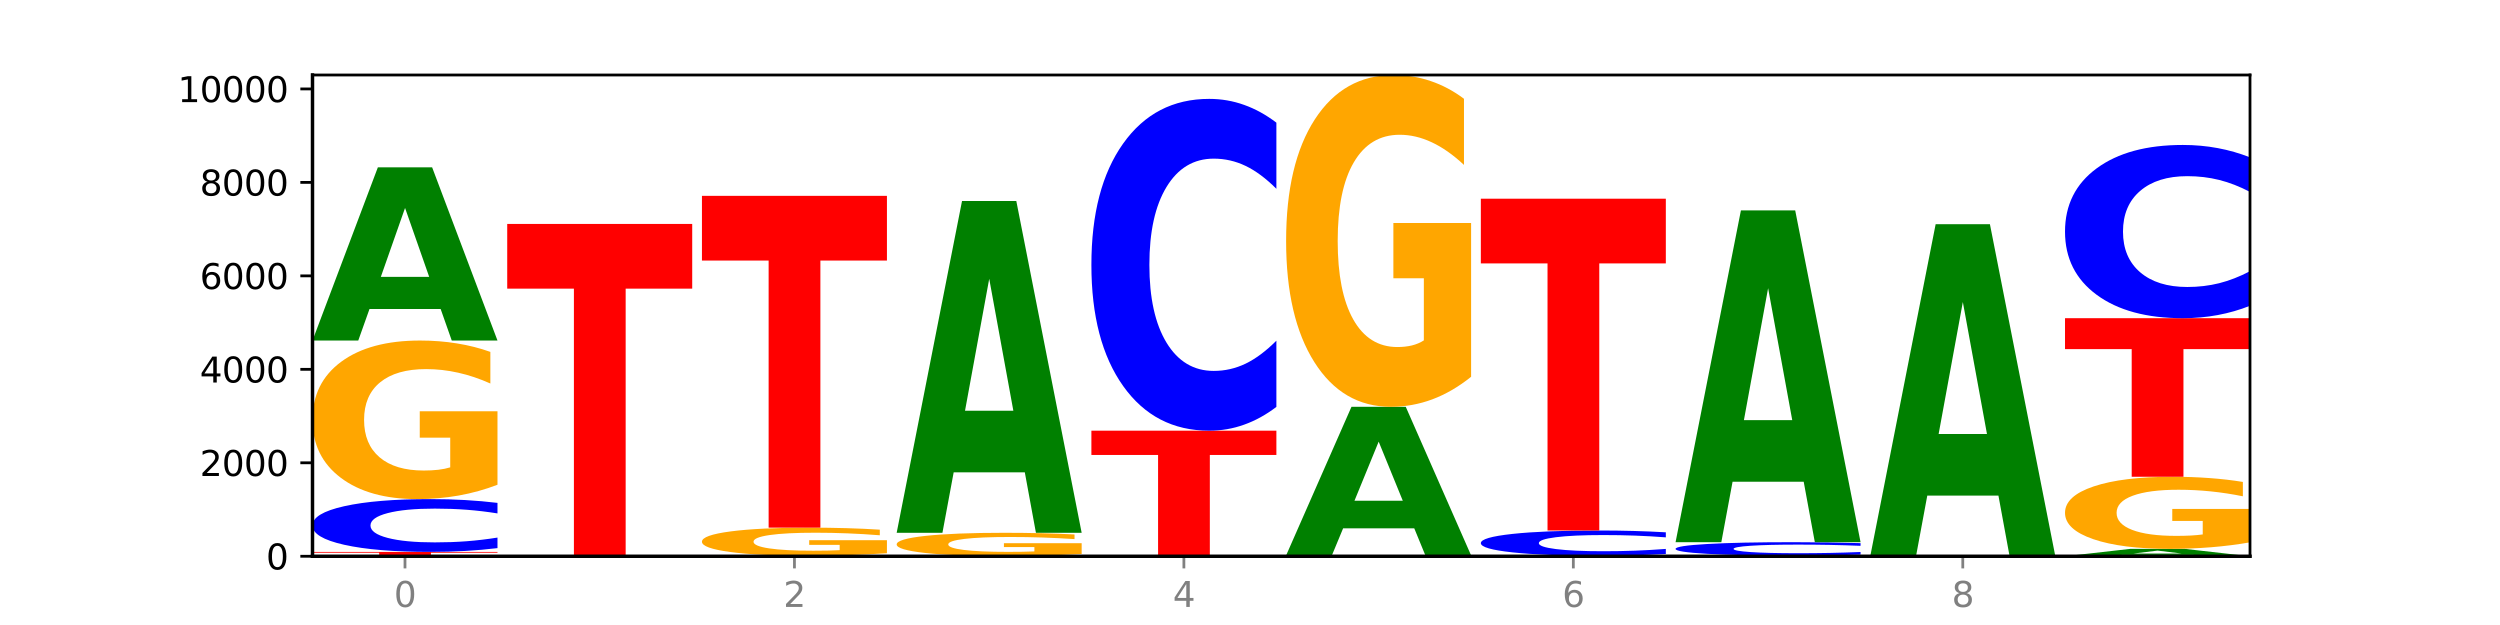 <?xml version="1.0" encoding="utf-8" standalone="no"?>
<!DOCTYPE svg PUBLIC "-//W3C//DTD SVG 1.1//EN"
  "http://www.w3.org/Graphics/SVG/1.1/DTD/svg11.dtd">
<svg xmlns:xlink="http://www.w3.org/1999/xlink" width="720pt" height="180pt" viewBox="0 0 720 180" xmlns="http://www.w3.org/2000/svg" version="1.1">
 <defs>
  <style type="text/css">*{stroke-linejoin: round; stroke-linecap: butt}</style>
 </defs>
 <g id="figure_1">
  <g id="patch_1">
   <path d="M 0 180 
L 720 180 
L 720 0 
L 0 0 
z
" style="fill: #ffffff"/>
  </g>
  <g id="axes_1">
   <g id="patch_2">
    <path d="M 90 160.2 
L 648 160.2 
L 648 21.6 
L 90 21.6 
z
" style="fill: #ffffff"/>
   </g>
   <g id="line2d_1">
    <path d="M 90 160.2 
L 648 160.2 
" clip-path="url(#pc39f02de7a)" style="fill: none; stroke: #000000; stroke-width: 0.5; stroke-linecap: square"/>
   </g>
   <g id="patch_3">
    <path d="M 90 158.948 
L 143.276 158.948 
L 143.276 159.192 
L 124.109 159.192 
L 124.109 160.2 
L 109.204 160.2 
L 109.204 159.192 
L 90 159.192 
L 90 158.948 
z
" clip-path="url(#pc39f02de7a)" style="fill: #ff0000"/>
   </g>
   <g id="patch_4">
    <path d="M 143.276 157.858 
Q 138.82 158.399 134.001 158.672 
Q 129.182 158.948 123.934 158.948 
Q 108.282 158.948 99.141 156.9 
Q 90 154.852 90 151.349 
Q 90 147.833 99.141 145.788 
Q 108.282 143.74 123.934 143.74 
Q 129.182 143.74 134.001 144.016 
Q 138.82 144.29 143.276 144.83 
L 143.276 147.862 
Q 138.78 147.145 134.417 146.812 
Q 130.055 146.479 125.236 146.479 
Q 116.591 146.479 111.638 147.777 
Q 106.698 149.071 106.698 151.349 
Q 106.698 153.617 111.638 154.914 
Q 116.591 156.209 125.236 156.209 
Q 130.055 156.209 134.417 155.876 
Q 138.78 155.54 143.276 154.823 
L 143.276 157.858 
z
" clip-path="url(#pc39f02de7a)" style="fill: #0000ff"/>
   </g>
   <g id="patch_5">
    <path d="M 143.276 139.608 
Q 137.903 141.674 132.124 142.712 
Q 126.345 143.74 120.184 143.74 
Q 106.262 143.74 98.131 137.589 
Q 90 131.439 90 120.921 
Q 90 110.28 98.274 104.177 
Q 106.561 98.074 120.972 98.074 
Q 126.525 98.074 131.611 98.904 
Q 136.709 99.724 141.223 101.347 
L 141.223 110.45 
Q 136.566 108.365 131.957 107.337 
Q 127.348 106.299 122.716 106.299 
Q 114.143 106.299 109.498 110.092 
Q 104.853 113.874 104.853 120.921 
Q 104.853 127.901 109.331 131.712 
Q 113.808 135.514 122.047 135.514 
Q 124.292 135.514 126.214 135.297 
Q 128.136 135.071 129.665 134.599 
L 129.665 126.052 
L 120.889 126.052 
L 120.889 118.44 
L 143.276 118.44 
L 143.276 139.608 
z
" clip-path="url(#pc39f02de7a)" style="fill: #ffa600"/>
   </g>
   <g id="patch_6">
    <path d="M 126.905 88.987 
L 106.415 88.987 
L 103.18 98.074 
L 90 98.074 
L 108.823 48.195 
L 124.454 48.195 
L 143.276 98.074 
L 130.107 98.074 
L 126.905 88.987 
z
M 109.683 79.73 
L 123.604 79.73 
L 116.655 59.89 
L 109.683 79.73 
z
" clip-path="url(#pc39f02de7a)" style="fill: #008000"/>
   </g>
   <g id="patch_7">
    <path d="M 199.357 160.198 
Q 193.984 160.199 188.205 160.199 
Q 182.426 160.2 176.265 160.2 
Q 162.343 160.2 154.212 160.196 
Q 146.08 160.193 146.08 160.187 
Q 146.08 160.18 154.355 160.177 
Q 162.641 160.173 177.053 160.173 
Q 182.605 160.173 187.691 160.174 
Q 192.79 160.174 197.303 160.175 
L 197.303 160.18 
Q 192.646 160.179 188.038 160.179 
Q 183.429 160.178 178.796 160.178 
Q 170.223 160.178 165.578 160.18 
Q 160.934 160.182 160.934 160.187 
Q 160.934 160.191 165.411 160.193 
Q 169.889 160.195 178.127 160.195 
Q 180.372 160.195 182.294 160.195 
Q 184.217 160.195 185.745 160.195 
L 185.745 160.19 
L 176.969 160.19 
L 176.969 160.185 
L 199.357 160.185 
L 199.357 160.198 
z
" clip-path="url(#pc39f02de7a)" style="fill: #ffa600"/>
   </g>
   <g id="patch_8">
    <path d="M 199.357 160.169 
Q 194.9 160.171 190.081 160.172 
Q 185.263 160.173 180.014 160.173 
Q 164.363 160.173 155.222 160.166 
Q 146.08 160.159 146.08 160.146 
Q 146.08 160.134 155.222 160.126 
Q 164.363 160.119 180.014 160.119 
Q 185.263 160.119 190.081 160.12 
Q 194.9 160.121 199.357 160.123 
L 199.357 160.134 
Q 194.86 160.131 190.498 160.13 
Q 186.135 160.129 181.316 160.129 
Q 172.672 160.129 167.718 160.134 
Q 162.779 160.138 162.779 160.146 
Q 162.779 160.154 167.718 160.159 
Q 172.672 160.163 181.316 160.163 
Q 186.135 160.163 190.498 160.162 
Q 194.86 160.161 199.357 160.158 
L 199.357 160.169 
z
" clip-path="url(#pc39f02de7a)" style="fill: #0000ff"/>
   </g>
   <g id="patch_9">
    <path d="M 182.985 160.107 
L 162.496 160.107 
L 159.261 160.119 
L 146.08 160.119 
L 164.903 160.052 
L 180.534 160.052 
L 199.357 160.119 
L 186.187 160.119 
L 182.985 160.107 
z
M 165.764 160.094 
L 179.684 160.094 
L 172.735 160.068 
L 165.764 160.094 
z
" clip-path="url(#pc39f02de7a)" style="fill: #008000"/>
   </g>
   <g id="patch_10">
    <path d="M 146.08 64.494 
L 199.357 64.494 
L 199.357 83.13 
L 180.19 83.13 
L 180.19 160.052 
L 165.285 160.052 
L 165.285 83.13 
L 146.08 83.13 
L 146.08 64.494 
z
" clip-path="url(#pc39f02de7a)" style="fill: #ff0000"/>
   </g>
   <g id="patch_11">
    <path d="M 239.065 160.19 
L 218.576 160.19 
L 215.341 160.2 
L 202.161 160.2 
L 220.983 160.146 
L 236.615 160.146 
L 255.437 160.2 
L 242.268 160.2 
L 239.065 160.19 
z
M 221.844 160.18 
L 235.765 160.18 
L 228.815 160.159 
L 221.844 160.18 
z
" clip-path="url(#pc39f02de7a)" style="fill: #008000"/>
   </g>
   <g id="patch_12">
    <path d="M 255.437 160.14 
Q 250.981 160.143 246.162 160.145 
Q 241.343 160.146 236.094 160.146 
Q 220.443 160.146 211.302 160.135 
Q 202.161 160.124 202.161 160.106 
Q 202.161 160.087 211.302 160.076 
Q 220.443 160.065 236.094 160.065 
Q 241.343 160.065 246.162 160.067 
Q 250.981 160.068 255.437 160.071 
L 255.437 160.087 
Q 250.94 160.083 246.578 160.082 
Q 242.215 160.08 237.397 160.08 
Q 228.752 160.08 223.799 160.087 
Q 218.859 160.094 218.859 160.106 
Q 218.859 160.118 223.799 160.125 
Q 228.752 160.132 237.397 160.132 
Q 242.215 160.132 246.578 160.13 
Q 250.94 160.128 255.437 160.124 
L 255.437 160.14 
z
" clip-path="url(#pc39f02de7a)" style="fill: #0000ff"/>
   </g>
   <g id="patch_13">
    <path d="M 255.437 159.332 
Q 250.064 159.699 244.285 159.883 
Q 238.506 160.065 232.345 160.065 
Q 218.423 160.065 210.292 158.974 
Q 202.161 157.883 202.161 156.017 
Q 202.161 154.129 210.435 153.046 
Q 218.722 151.963 233.133 151.963 
Q 238.685 151.963 243.772 152.11 
Q 248.87 152.256 253.384 152.544 
L 253.384 154.159 
Q 248.727 153.789 244.118 153.607 
Q 239.509 153.423 234.876 153.423 
Q 226.304 153.423 221.659 154.095 
Q 217.014 154.767 217.014 156.017 
Q 217.014 157.255 221.492 157.931 
Q 225.969 158.606 234.208 158.606 
Q 236.453 158.606 238.375 158.567 
Q 240.297 158.527 241.826 158.444 
L 241.826 156.927 
L 233.05 156.927 
L 233.05 155.577 
L 255.437 155.577 
L 255.437 159.332 
z
" clip-path="url(#pc39f02de7a)" style="fill: #ffa600"/>
   </g>
   <g id="patch_14">
    <path d="M 202.161 56.405 
L 255.437 56.405 
L 255.437 75.041 
L 236.27 75.041 
L 236.27 151.963 
L 221.365 151.963 
L 221.365 75.041 
L 202.161 75.041 
L 202.161 56.405 
z
" clip-path="url(#pc39f02de7a)" style="fill: #ff0000"/>
   </g>
   <g id="patch_15">
    <path d="M 258.241 160.146 
L 311.518 160.146 
L 311.518 160.157 
L 292.35 160.157 
L 292.35 160.2 
L 277.445 160.2 
L 277.445 160.157 
L 258.241 160.157 
L 258.241 160.146 
z
" clip-path="url(#pc39f02de7a)" style="fill: #ff0000"/>
   </g>
   <g id="patch_16">
    <path d="M 311.518 159.54 
Q 306.145 159.843 300.366 159.995 
Q 294.587 160.146 288.426 160.146 
Q 274.504 160.146 266.372 159.243 
Q 258.241 158.341 258.241 156.797 
Q 258.241 155.235 266.516 154.339 
Q 274.802 153.444 289.214 153.444 
Q 294.766 153.444 299.852 153.565 
Q 304.951 153.686 309.464 153.924 
L 309.464 155.26 
Q 304.807 154.954 300.198 154.803 
Q 295.59 154.651 290.957 154.651 
Q 282.384 154.651 277.739 155.208 
Q 273.095 155.763 273.095 156.797 
Q 273.095 157.822 277.572 158.381 
Q 282.05 158.939 290.288 158.939 
Q 292.533 158.939 294.455 158.907 
Q 296.378 158.874 297.906 158.805 
L 297.906 157.55 
L 289.13 157.55 
L 289.13 156.433 
L 311.518 156.433 
L 311.518 159.54 
z
" clip-path="url(#pc39f02de7a)" style="fill: #ffa600"/>
   </g>
   <g id="patch_17">
    <path d="M 295.146 136.036 
L 274.657 136.036 
L 271.421 153.444 
L 258.241 153.444 
L 277.064 57.885 
L 292.695 57.885 
L 311.518 153.444 
L 298.348 153.444 
L 295.146 136.036 
z
M 277.924 118.3 
L 291.845 118.3 
L 284.896 80.29 
L 277.924 118.3 
z
" clip-path="url(#pc39f02de7a)" style="fill: #008000"/>
   </g>
   <g id="patch_18">
    <path d="M 351.226 160.195 
L 330.737 160.195 
L 327.502 160.2 
L 314.322 160.2 
L 333.144 160.173 
L 348.775 160.173 
L 367.598 160.2 
L 354.429 160.2 
L 351.226 160.195 
z
M 334.005 160.19 
L 347.926 160.19 
L 340.976 160.179 
L 334.005 160.19 
z
" clip-path="url(#pc39f02de7a)" style="fill: #008000"/>
   </g>
   <g id="patch_19">
    <path d="M 367.598 160.148 
Q 362.225 160.16 356.446 160.167 
Q 350.667 160.173 344.506 160.173 
Q 330.584 160.173 322.453 160.135 
Q 314.322 160.097 314.322 160.032 
Q 314.322 159.966 322.596 159.928 
Q 330.882 159.89 345.294 159.89 
Q 350.846 159.89 355.933 159.896 
Q 361.031 159.901 365.544 159.911 
L 365.544 159.967 
Q 360.888 159.954 356.279 159.948 
Q 351.67 159.941 347.037 159.941 
Q 338.464 159.941 333.82 159.965 
Q 329.175 159.988 329.175 160.032 
Q 329.175 160.075 333.653 160.099 
Q 338.13 160.122 346.369 160.122 
Q 348.613 160.122 350.536 160.121 
Q 352.458 160.119 353.986 160.117 
L 353.986 160.064 
L 345.21 160.064 
L 345.21 160.016 
L 367.598 160.016 
L 367.598 160.148 
z
" clip-path="url(#pc39f02de7a)" style="fill: #ffa600"/>
   </g>
   <g id="patch_20">
    <path d="M 314.322 124.036 
L 367.598 124.036 
L 367.598 131.029 
L 348.431 131.029 
L 348.431 159.89 
L 333.526 159.89 
L 333.526 131.029 
L 314.322 131.029 
L 314.322 124.036 
z
" clip-path="url(#pc39f02de7a)" style="fill: #ff0000"/>
   </g>
   <g id="patch_21">
    <path d="M 367.598 117.186 
Q 363.142 120.581 358.323 122.299 
Q 353.504 124.036 348.255 124.036 
Q 332.604 124.036 323.463 111.166 
Q 314.322 98.296 314.322 76.286 
Q 314.322 54.198 323.463 41.348 
Q 332.604 28.478 348.255 28.478 
Q 353.504 28.478 358.323 30.215 
Q 363.142 31.932 367.598 35.327 
L 367.598 54.376 
Q 363.101 49.875 358.739 47.783 
Q 354.376 45.69 349.557 45.69 
Q 340.913 45.69 335.96 53.843 
Q 331.02 61.975 331.02 76.286 
Q 331.02 90.538 335.96 98.691 
Q 340.913 106.823 349.557 106.823 
Q 354.376 106.823 358.739 104.731 
Q 363.101 102.619 367.598 98.118 
L 367.598 117.186 
z
" clip-path="url(#pc39f02de7a)" style="fill: #0000ff"/>
   </g>
   <g id="patch_22">
    <path d="M 370.402 160.187 
L 423.678 160.187 
L 423.678 160.189 
L 404.511 160.189 
L 404.511 160.2 
L 389.606 160.2 
L 389.606 160.189 
L 370.402 160.189 
L 370.402 160.187 
z
" clip-path="url(#pc39f02de7a)" style="fill: #ff0000"/>
   </g>
   <g id="patch_23">
    <path d="M 423.678 160.17 
Q 419.222 160.178 414.403 160.182 
Q 409.584 160.187 404.336 160.187 
Q 388.684 160.187 379.543 160.156 
Q 370.402 160.125 370.402 160.072 
Q 370.402 160.019 379.543 159.989 
Q 388.684 159.958 404.336 159.958 
Q 409.584 159.958 414.403 159.962 
Q 419.222 159.966 423.678 159.974 
L 423.678 160.02 
Q 419.182 160.009 414.819 160.004 
Q 410.457 159.999 405.638 159.999 
Q 396.993 159.999 392.04 160.018 
Q 387.1 160.038 387.1 160.072 
Q 387.1 160.106 392.04 160.126 
Q 396.993 160.145 405.638 160.145 
Q 410.457 160.145 414.819 160.14 
Q 419.182 160.135 423.678 160.124 
L 423.678 160.17 
z
" clip-path="url(#pc39f02de7a)" style="fill: #0000ff"/>
   </g>
   <g id="patch_24">
    <path d="M 407.307 152.161 
L 386.817 152.161 
L 383.582 159.958 
L 370.402 159.958 
L 389.225 117.158 
L 404.856 117.158 
L 423.678 159.958 
L 410.509 159.958 
L 407.307 152.161 
z
M 390.085 144.218 
L 404.006 144.218 
L 397.057 127.193 
L 390.085 144.218 
z
" clip-path="url(#pc39f02de7a)" style="fill: #008000"/>
   </g>
   <g id="patch_25">
    <path d="M 423.678 108.513 
Q 418.305 112.835 412.526 115.007 
Q 406.747 117.158 400.586 117.158 
Q 386.664 117.158 378.533 104.288 
Q 370.402 91.418 370.402 69.409 
Q 370.402 47.143 378.676 34.371 
Q 386.963 21.6 401.374 21.6 
Q 406.927 21.6 412.013 23.337 
Q 417.111 25.054 421.625 28.45 
L 421.625 47.498 
Q 416.968 43.136 412.359 40.984 
Q 407.75 38.813 403.118 38.813 
Q 394.545 38.813 389.9 46.748 
Q 385.255 54.663 385.255 69.409 
Q 385.255 84.016 389.733 91.991 
Q 394.21 99.946 402.449 99.946 
Q 404.694 99.946 406.616 99.492 
Q 408.538 99.018 410.067 98.031 
L 410.067 80.147 
L 401.291 80.147 
L 401.291 64.217 
L 423.678 64.217 
L 423.678 108.513 
z
" clip-path="url(#pc39f02de7a)" style="fill: #ffa600"/>
   </g>
   <g id="patch_26">
    <path d="M 463.387 160.193 
L 442.898 160.193 
L 439.663 160.2 
L 426.482 160.2 
L 445.305 160.16 
L 460.936 160.16 
L 479.759 160.2 
L 466.589 160.2 
L 463.387 160.193 
z
M 446.166 160.185 
L 460.087 160.185 
L 453.137 160.169 
L 446.166 160.185 
z
" clip-path="url(#pc39f02de7a)" style="fill: #008000"/>
   </g>
   <g id="patch_27">
    <path d="M 479.759 160.151 
Q 474.386 160.155 468.607 160.158 
Q 462.828 160.16 456.667 160.16 
Q 442.745 160.16 434.614 160.147 
Q 426.482 160.134 426.482 160.113 
Q 426.482 160.091 434.757 160.078 
Q 443.043 160.065 457.455 160.065 
Q 463.007 160.065 468.093 160.067 
Q 473.192 160.069 477.705 160.072 
L 477.705 160.091 
Q 473.049 160.087 468.44 160.085 
Q 463.831 160.082 459.198 160.082 
Q 450.625 160.082 445.98 160.09 
Q 441.336 160.098 441.336 160.113 
Q 441.336 160.127 445.813 160.135 
Q 450.291 160.143 458.529 160.143 
Q 460.774 160.143 462.697 160.142 
Q 464.619 160.142 466.147 160.141 
L 466.147 160.123 
L 457.371 160.123 
L 457.371 160.107 
L 479.759 160.107 
L 479.759 160.151 
z
" clip-path="url(#pc39f02de7a)" style="fill: #ffa600"/>
   </g>
   <g id="patch_28">
    <path d="M 479.759 159.543 
Q 475.302 159.802 470.483 159.933 
Q 465.665 160.065 460.416 160.065 
Q 444.765 160.065 435.624 159.085 
Q 426.482 158.104 426.482 156.427 
Q 426.482 154.744 435.624 153.765 
Q 444.765 152.784 460.416 152.784 
Q 465.665 152.784 470.483 152.916 
Q 475.302 153.047 479.759 153.306 
L 479.759 154.757 
Q 475.262 154.415 470.9 154.255 
Q 466.537 154.096 461.718 154.096 
Q 453.074 154.096 448.12 154.717 
Q 443.181 155.337 443.181 156.427 
Q 443.181 157.513 448.12 158.134 
Q 453.074 158.754 461.718 158.754 
Q 466.537 158.754 470.9 158.594 
Q 475.262 158.433 479.759 158.091 
L 479.759 159.543 
z
" clip-path="url(#pc39f02de7a)" style="fill: #0000ff"/>
   </g>
   <g id="patch_29">
    <path d="M 426.482 57.226 
L 479.759 57.226 
L 479.759 75.862 
L 460.592 75.862 
L 460.592 152.784 
L 445.687 152.784 
L 445.687 75.862 
L 426.482 75.862 
L 426.482 57.226 
z
" clip-path="url(#pc39f02de7a)" style="fill: #ff0000"/>
   </g>
   <g id="patch_30">
    <path d="M 482.563 160.119 
L 535.839 160.119 
L 535.839 160.135 
L 516.672 160.135 
L 516.672 160.2 
L 501.767 160.2 
L 501.767 160.135 
L 482.563 160.135 
L 482.563 160.119 
z
" clip-path="url(#pc39f02de7a)" style="fill: #ff0000"/>
   </g>
   <g id="patch_31">
    <path d="M 535.839 160.111 
Q 530.466 160.115 524.687 160.117 
Q 518.908 160.119 512.747 160.119 
Q 498.825 160.119 490.694 160.107 
Q 482.563 160.094 482.563 160.072 
Q 482.563 160.05 490.837 160.038 
Q 499.124 160.025 513.535 160.025 
Q 519.087 160.025 524.174 160.027 
Q 529.272 160.028 533.786 160.032 
L 533.786 160.051 
Q 529.129 160.046 524.52 160.044 
Q 519.911 160.042 515.278 160.042 
Q 506.706 160.042 502.061 160.05 
Q 497.416 160.058 497.416 160.072 
Q 497.416 160.087 501.894 160.094 
Q 506.371 160.102 514.61 160.102 
Q 516.855 160.102 518.777 160.102 
Q 520.699 160.101 522.228 160.1 
L 522.228 160.083 
L 513.452 160.083 
L 513.452 160.067 
L 535.839 160.067 
L 535.839 160.111 
z
" clip-path="url(#pc39f02de7a)" style="fill: #ffa600"/>
   </g>
   <g id="patch_32">
    <path d="M 535.839 159.747 
Q 531.383 159.885 526.564 159.955 
Q 521.745 160.025 516.496 160.025 
Q 500.845 160.025 491.704 159.503 
Q 482.563 158.981 482.563 158.088 
Q 482.563 157.192 491.704 156.671 
Q 500.845 156.149 516.496 156.149 
Q 521.745 156.149 526.564 156.219 
Q 531.383 156.289 535.839 156.427 
L 535.839 157.199 
Q 531.342 157.017 526.98 156.932 
Q 522.617 156.847 517.799 156.847 
Q 509.154 156.847 504.201 157.178 
Q 499.261 157.508 499.261 158.088 
Q 499.261 158.666 504.201 158.997 
Q 509.154 159.327 517.799 159.327 
Q 522.617 159.327 526.98 159.242 
Q 531.342 159.156 535.839 158.974 
L 535.839 159.747 
z
" clip-path="url(#pc39f02de7a)" style="fill: #0000ff"/>
   </g>
   <g id="patch_33">
    <path d="M 519.467 138.741 
L 498.978 138.741 
L 495.743 156.149 
L 482.563 156.149 
L 501.385 60.591 
L 517.017 60.591 
L 535.839 156.149 
L 522.67 156.149 
L 519.467 138.741 
z
M 502.246 121.006 
L 516.167 121.006 
L 509.217 82.995 
L 502.246 121.006 
z
" clip-path="url(#pc39f02de7a)" style="fill: #008000"/>
   </g>
   <g id="patch_34">
    <path d="M 591.92 160.199 
Q 587.463 160.2 582.644 160.2 
Q 577.825 160.2 572.577 160.2 
Q 556.926 160.2 547.784 160.198 
Q 538.643 160.196 538.643 160.193 
Q 538.643 160.19 547.784 160.188 
Q 556.926 160.187 572.577 160.187 
Q 577.825 160.187 582.644 160.187 
Q 587.463 160.187 591.92 160.188 
L 591.92 160.19 
Q 587.423 160.19 583.06 160.189 
Q 578.698 160.189 573.879 160.189 
Q 565.234 160.189 560.281 160.19 
Q 555.342 160.191 555.342 160.193 
Q 555.342 160.195 560.281 160.196 
Q 565.234 160.198 573.879 160.198 
Q 578.698 160.198 583.06 160.197 
Q 587.423 160.197 591.92 160.196 
L 591.92 160.199 
z
" clip-path="url(#pc39f02de7a)" style="fill: #0000ff"/>
   </g>
   <g id="patch_35">
    <path d="M 591.92 160.184 
Q 586.547 160.185 580.768 160.186 
Q 574.989 160.187 568.828 160.187 
Q 554.906 160.187 546.774 160.183 
Q 538.643 160.179 538.643 160.173 
Q 538.643 160.167 546.918 160.163 
Q 555.204 160.16 569.616 160.16 
Q 575.168 160.16 580.254 160.16 
Q 585.353 160.161 589.866 160.162 
L 589.866 160.167 
Q 585.209 160.166 580.6 160.165 
Q 575.992 160.164 571.359 160.164 
Q 562.786 160.164 558.141 160.167 
Q 553.497 160.169 553.497 160.173 
Q 553.497 160.177 557.974 160.179 
Q 562.452 160.182 570.69 160.182 
Q 572.935 160.182 574.857 160.182 
Q 576.78 160.181 578.308 160.181 
L 578.308 160.176 
L 569.532 160.176 
L 569.532 160.172 
L 591.92 160.172 
L 591.92 160.184 
z
" clip-path="url(#pc39f02de7a)" style="fill: #ffa600"/>
   </g>
   <g id="patch_36">
    <path d="M 538.643 160.133 
L 591.92 160.133 
L 591.92 160.138 
L 572.752 160.138 
L 572.752 160.16 
L 557.847 160.16 
L 557.847 160.138 
L 538.643 160.138 
L 538.643 160.133 
z
" clip-path="url(#pc39f02de7a)" style="fill: #ff0000"/>
   </g>
   <g id="patch_37">
    <path d="M 575.548 142.725 
L 555.059 142.725 
L 551.823 160.133 
L 538.643 160.133 
L 557.466 64.574 
L 573.097 64.574 
L 591.92 160.133 
L 578.75 160.133 
L 575.548 142.725 
z
M 558.326 124.99 
L 572.247 124.99 
L 565.298 86.979 
L 558.326 124.99 
z
" clip-path="url(#pc39f02de7a)" style="fill: #008000"/>
   </g>
   <g id="patch_38">
    <path d="M 631.628 159.813 
L 611.139 159.813 
L 607.904 160.2 
L 594.724 160.2 
L 613.546 158.073 
L 629.177 158.073 
L 648 160.2 
L 634.831 160.2 
L 631.628 159.813 
z
M 614.407 159.418 
L 628.328 159.418 
L 621.378 158.572 
L 614.407 159.418 
z
" clip-path="url(#pc39f02de7a)" style="fill: #008000"/>
   </g>
   <g id="patch_39">
    <path d="M 648 156.195 
Q 642.627 157.134 636.848 157.606 
Q 631.069 158.073 624.908 158.073 
Q 610.986 158.073 602.855 155.277 
Q 594.724 152.48 594.724 147.696 
Q 594.724 142.857 602.998 140.082 
Q 611.284 137.306 625.696 137.306 
Q 631.248 137.306 636.335 137.684 
Q 641.433 138.057 645.946 138.795 
L 645.946 142.935 
Q 641.29 141.987 636.681 141.519 
Q 632.072 141.047 627.439 141.047 
Q 618.866 141.047 614.222 142.772 
Q 609.577 144.492 609.577 147.696 
Q 609.577 150.871 614.055 152.604 
Q 618.532 154.333 626.771 154.333 
Q 629.015 154.333 630.938 154.234 
Q 632.86 154.131 634.388 153.917 
L 634.388 150.03 
L 625.612 150.03 
L 625.612 146.568 
L 648 146.568 
L 648 156.195 
z
" clip-path="url(#pc39f02de7a)" style="fill: #ffa600"/>
   </g>
   <g id="patch_40">
    <path d="M 594.724 91.64 
L 648 91.64 
L 648 100.546 
L 628.833 100.546 
L 628.833 137.306 
L 613.928 137.306 
L 613.928 100.546 
L 594.724 100.546 
L 594.724 91.64 
z
" clip-path="url(#pc39f02de7a)" style="fill: #ff0000"/>
   </g>
   <g id="patch_41">
    <path d="M 648 88.064 
Q 643.544 89.837 638.725 90.733 
Q 633.906 91.64 628.657 91.64 
Q 613.006 91.64 603.865 84.921 
Q 594.724 78.201 594.724 66.71 
Q 594.724 55.177 603.865 48.468 
Q 613.006 41.748 628.657 41.748 
Q 633.906 41.748 638.725 42.655 
Q 643.544 43.552 648 45.324 
L 648 55.27 
Q 643.503 52.92 639.141 51.827 
Q 634.778 50.735 629.959 50.735 
Q 621.315 50.735 616.362 54.991 
Q 611.422 59.238 611.422 66.71 
Q 611.422 74.151 616.362 78.407 
Q 621.315 82.653 629.959 82.653 
Q 634.778 82.653 639.141 81.561 
Q 643.503 80.458 648 78.108 
L 648 88.064 
z
" clip-path="url(#pc39f02de7a)" style="fill: #0000ff"/>
   </g>
   <g id="matplotlib.axis_1">
    <g id="xtick_1">
     <g id="line2d_2">
      <defs>
       <path id="mcd3a8d930c" d="M 0 0 
L 0 3.5 
" style="stroke: #808080; stroke-width: 0.8"/>
      </defs>
      <g>
       <use xlink:href="#mcd3a8d930c" x="116.638" y="160.2" style="fill: #808080; stroke: #808080; stroke-width: 0.8"/>
      </g>
     </g>
     <g id="text_1">
      <!-- 0 -->
      <g style="fill: #808080" transform="translate(113.457 174.798) scale(0.1 -0.1)">
       <defs>
        <path id="DejaVuSans-30" d="M 2034 4250 
Q 1547 4250 1301 3770 
Q 1056 3291 1056 2328 
Q 1056 1369 1301 889 
Q 1547 409 2034 409 
Q 2525 409 2770 889 
Q 3016 1369 3016 2328 
Q 3016 3291 2770 3770 
Q 2525 4250 2034 4250 
z
M 2034 4750 
Q 2819 4750 3233 4129 
Q 3647 3509 3647 2328 
Q 3647 1150 3233 529 
Q 2819 -91 2034 -91 
Q 1250 -91 836 529 
Q 422 1150 422 2328 
Q 422 3509 836 4129 
Q 1250 4750 2034 4750 
z
" transform="scale(0.016)"/>
       </defs>
       <use xlink:href="#DejaVuSans-30"/>
      </g>
     </g>
    </g>
    <g id="xtick_2">
     <g id="line2d_3">
      <g>
       <use xlink:href="#mcd3a8d930c" x="228.799" y="160.2" style="fill: #808080; stroke: #808080; stroke-width: 0.8"/>
      </g>
     </g>
     <g id="text_2">
      <!-- 2 -->
      <g style="fill: #808080" transform="translate(225.618 174.798) scale(0.1 -0.1)">
       <defs>
        <path id="DejaVuSans-32" d="M 1228 531 
L 3431 531 
L 3431 0 
L 469 0 
L 469 531 
Q 828 903 1448 1529 
Q 2069 2156 2228 2338 
Q 2531 2678 2651 2914 
Q 2772 3150 2772 3378 
Q 2772 3750 2511 3984 
Q 2250 4219 1831 4219 
Q 1534 4219 1204 4116 
Q 875 4013 500 3803 
L 500 4441 
Q 881 4594 1212 4672 
Q 1544 4750 1819 4750 
Q 2544 4750 2975 4387 
Q 3406 4025 3406 3419 
Q 3406 3131 3298 2873 
Q 3191 2616 2906 2266 
Q 2828 2175 2409 1742 
Q 1991 1309 1228 531 
z
" transform="scale(0.016)"/>
       </defs>
       <use xlink:href="#DejaVuSans-32"/>
      </g>
     </g>
    </g>
    <g id="xtick_3">
     <g id="line2d_4">
      <g>
       <use xlink:href="#mcd3a8d930c" x="340.96" y="160.2" style="fill: #808080; stroke: #808080; stroke-width: 0.8"/>
      </g>
     </g>
     <g id="text_3">
      <!-- 4 -->
      <g style="fill: #808080" transform="translate(337.779 174.798) scale(0.1 -0.1)">
       <defs>
        <path id="DejaVuSans-34" d="M 2419 4116 
L 825 1625 
L 2419 1625 
L 2419 4116 
z
M 2253 4666 
L 3047 4666 
L 3047 1625 
L 3713 1625 
L 3713 1100 
L 3047 1100 
L 3047 0 
L 2419 0 
L 2419 1100 
L 313 1100 
L 313 1709 
L 2253 4666 
z
" transform="scale(0.016)"/>
       </defs>
       <use xlink:href="#DejaVuSans-34"/>
      </g>
     </g>
    </g>
    <g id="xtick_4">
     <g id="line2d_5">
      <g>
       <use xlink:href="#mcd3a8d930c" x="453.121" y="160.2" style="fill: #808080; stroke: #808080; stroke-width: 0.8"/>
      </g>
     </g>
     <g id="text_4">
      <!-- 6 -->
      <g style="fill: #808080" transform="translate(449.939 174.798) scale(0.1 -0.1)">
       <defs>
        <path id="DejaVuSans-36" d="M 2113 2584 
Q 1688 2584 1439 2293 
Q 1191 2003 1191 1497 
Q 1191 994 1439 701 
Q 1688 409 2113 409 
Q 2538 409 2786 701 
Q 3034 994 3034 1497 
Q 3034 2003 2786 2293 
Q 2538 2584 2113 2584 
z
M 3366 4563 
L 3366 3988 
Q 3128 4100 2886 4159 
Q 2644 4219 2406 4219 
Q 1781 4219 1451 3797 
Q 1122 3375 1075 2522 
Q 1259 2794 1537 2939 
Q 1816 3084 2150 3084 
Q 2853 3084 3261 2657 
Q 3669 2231 3669 1497 
Q 3669 778 3244 343 
Q 2819 -91 2113 -91 
Q 1303 -91 875 529 
Q 447 1150 447 2328 
Q 447 3434 972 4092 
Q 1497 4750 2381 4750 
Q 2619 4750 2861 4703 
Q 3103 4656 3366 4563 
z
" transform="scale(0.016)"/>
       </defs>
       <use xlink:href="#DejaVuSans-36"/>
      </g>
     </g>
    </g>
    <g id="xtick_5">
     <g id="line2d_6">
      <g>
       <use xlink:href="#mcd3a8d930c" x="565.281" y="160.2" style="fill: #808080; stroke: #808080; stroke-width: 0.8"/>
      </g>
     </g>
     <g id="text_5">
      <!-- 8 -->
      <g style="fill: #808080" transform="translate(562.1 174.798) scale(0.1 -0.1)">
       <defs>
        <path id="DejaVuSans-38" d="M 2034 2216 
Q 1584 2216 1326 1975 
Q 1069 1734 1069 1313 
Q 1069 891 1326 650 
Q 1584 409 2034 409 
Q 2484 409 2743 651 
Q 3003 894 3003 1313 
Q 3003 1734 2745 1975 
Q 2488 2216 2034 2216 
z
M 1403 2484 
Q 997 2584 770 2862 
Q 544 3141 544 3541 
Q 544 4100 942 4425 
Q 1341 4750 2034 4750 
Q 2731 4750 3128 4425 
Q 3525 4100 3525 3541 
Q 3525 3141 3298 2862 
Q 3072 2584 2669 2484 
Q 3125 2378 3379 2068 
Q 3634 1759 3634 1313 
Q 3634 634 3220 271 
Q 2806 -91 2034 -91 
Q 1263 -91 848 271 
Q 434 634 434 1313 
Q 434 1759 690 2068 
Q 947 2378 1403 2484 
z
M 1172 3481 
Q 1172 3119 1398 2916 
Q 1625 2713 2034 2713 
Q 2441 2713 2670 2916 
Q 2900 3119 2900 3481 
Q 2900 3844 2670 4047 
Q 2441 4250 2034 4250 
Q 1625 4250 1398 4047 
Q 1172 3844 1172 3481 
z
" transform="scale(0.016)"/>
       </defs>
       <use xlink:href="#DejaVuSans-38"/>
      </g>
     </g>
    </g>
   </g>
   <g id="matplotlib.axis_2">
    <g id="ytick_1">
     <g id="line2d_7">
      <defs>
       <path id="mb906e0a39c" d="M 0 0 
L -3.5 0 
" style="stroke: #000000; stroke-width: 0.8"/>
      </defs>
      <g>
       <use xlink:href="#mb906e0a39c" x="90" y="160.2" style="stroke: #000000; stroke-width: 0.8"/>
      </g>
     </g>
     <g id="text_6">
      <!-- 0 -->
      <g transform="translate(76.638 163.999) scale(0.1 -0.1)">
       <use xlink:href="#DejaVuSans-30"/>
      </g>
     </g>
    </g>
    <g id="ytick_2">
     <g id="line2d_8">
      <g>
       <use xlink:href="#mb906e0a39c" x="90" y="133.282" style="stroke: #000000; stroke-width: 0.8"/>
      </g>
     </g>
     <g id="text_7">
      <!-- 2000 -->
      <g transform="translate(57.55 137.081) scale(0.1 -0.1)">
       <use xlink:href="#DejaVuSans-32"/>
       <use xlink:href="#DejaVuSans-30" x="63.623"/>
       <use xlink:href="#DejaVuSans-30" x="127.246"/>
       <use xlink:href="#DejaVuSans-30" x="190.869"/>
      </g>
     </g>
    </g>
    <g id="ytick_3">
     <g id="line2d_9">
      <g>
       <use xlink:href="#mb906e0a39c" x="90" y="106.364" style="stroke: #000000; stroke-width: 0.8"/>
      </g>
     </g>
     <g id="text_8">
      <!-- 4000 -->
      <g transform="translate(57.55 110.164) scale(0.1 -0.1)">
       <use xlink:href="#DejaVuSans-34"/>
       <use xlink:href="#DejaVuSans-30" x="63.623"/>
       <use xlink:href="#DejaVuSans-30" x="127.246"/>
       <use xlink:href="#DejaVuSans-30" x="190.869"/>
      </g>
     </g>
    </g>
    <g id="ytick_4">
     <g id="line2d_10">
      <g>
       <use xlink:href="#mb906e0a39c" x="90" y="79.446" style="stroke: #000000; stroke-width: 0.8"/>
      </g>
     </g>
     <g id="text_9">
      <!-- 6000 -->
      <g transform="translate(57.55 83.246) scale(0.1 -0.1)">
       <use xlink:href="#DejaVuSans-36"/>
       <use xlink:href="#DejaVuSans-30" x="63.623"/>
       <use xlink:href="#DejaVuSans-30" x="127.246"/>
       <use xlink:href="#DejaVuSans-30" x="190.869"/>
      </g>
     </g>
    </g>
    <g id="ytick_5">
     <g id="line2d_11">
      <g>
       <use xlink:href="#mb906e0a39c" x="90" y="52.529" style="stroke: #000000; stroke-width: 0.8"/>
      </g>
     </g>
     <g id="text_10">
      <!-- 8000 -->
      <g transform="translate(57.55 56.328) scale(0.1 -0.1)">
       <use xlink:href="#DejaVuSans-38"/>
       <use xlink:href="#DejaVuSans-30" x="63.623"/>
       <use xlink:href="#DejaVuSans-30" x="127.246"/>
       <use xlink:href="#DejaVuSans-30" x="190.869"/>
      </g>
     </g>
    </g>
    <g id="ytick_6">
     <g id="line2d_12">
      <g>
       <use xlink:href="#mb906e0a39c" x="90" y="25.611" style="stroke: #000000; stroke-width: 0.8"/>
      </g>
     </g>
     <g id="text_11">
      <!-- 10000 -->
      <g transform="translate(51.188 29.41) scale(0.1 -0.1)">
       <defs>
        <path id="DejaVuSans-31" d="M 794 531 
L 1825 531 
L 1825 4091 
L 703 3866 
L 703 4441 
L 1819 4666 
L 2450 4666 
L 2450 531 
L 3481 531 
L 3481 0 
L 794 0 
L 794 531 
z
" transform="scale(0.016)"/>
       </defs>
       <use xlink:href="#DejaVuSans-31"/>
       <use xlink:href="#DejaVuSans-30" x="63.623"/>
       <use xlink:href="#DejaVuSans-30" x="127.246"/>
       <use xlink:href="#DejaVuSans-30" x="190.869"/>
       <use xlink:href="#DejaVuSans-30" x="254.492"/>
      </g>
     </g>
    </g>
   </g>
   <g id="patch_42">
    <path d="M 90 160.2 
L 90 21.6 
" style="fill: none; stroke: #000000; stroke-linejoin: miter; stroke-linecap: square"/>
   </g>
   <g id="patch_43">
    <path d="M 648 160.2 
L 648 21.6 
" style="fill: none; stroke: #000000; stroke-width: 0.8; stroke-linejoin: miter; stroke-linecap: square"/>
   </g>
   <g id="patch_44">
    <path d="M 90 160.2 
L 648 160.2 
" style="fill: none; stroke: #000000; stroke-linejoin: miter; stroke-linecap: square"/>
   </g>
   <g id="patch_45">
    <path d="M 90 21.6 
L 648 21.6 
" style="fill: none; stroke: #000000; stroke-width: 0.8; stroke-linejoin: miter; stroke-linecap: square"/>
   </g>
  </g>
 </g>
 <defs>
  <clipPath id="pc39f02de7a">
   <rect x="90" y="21.6" width="558" height="138.6"/>
  </clipPath>
 </defs>
</svg>
